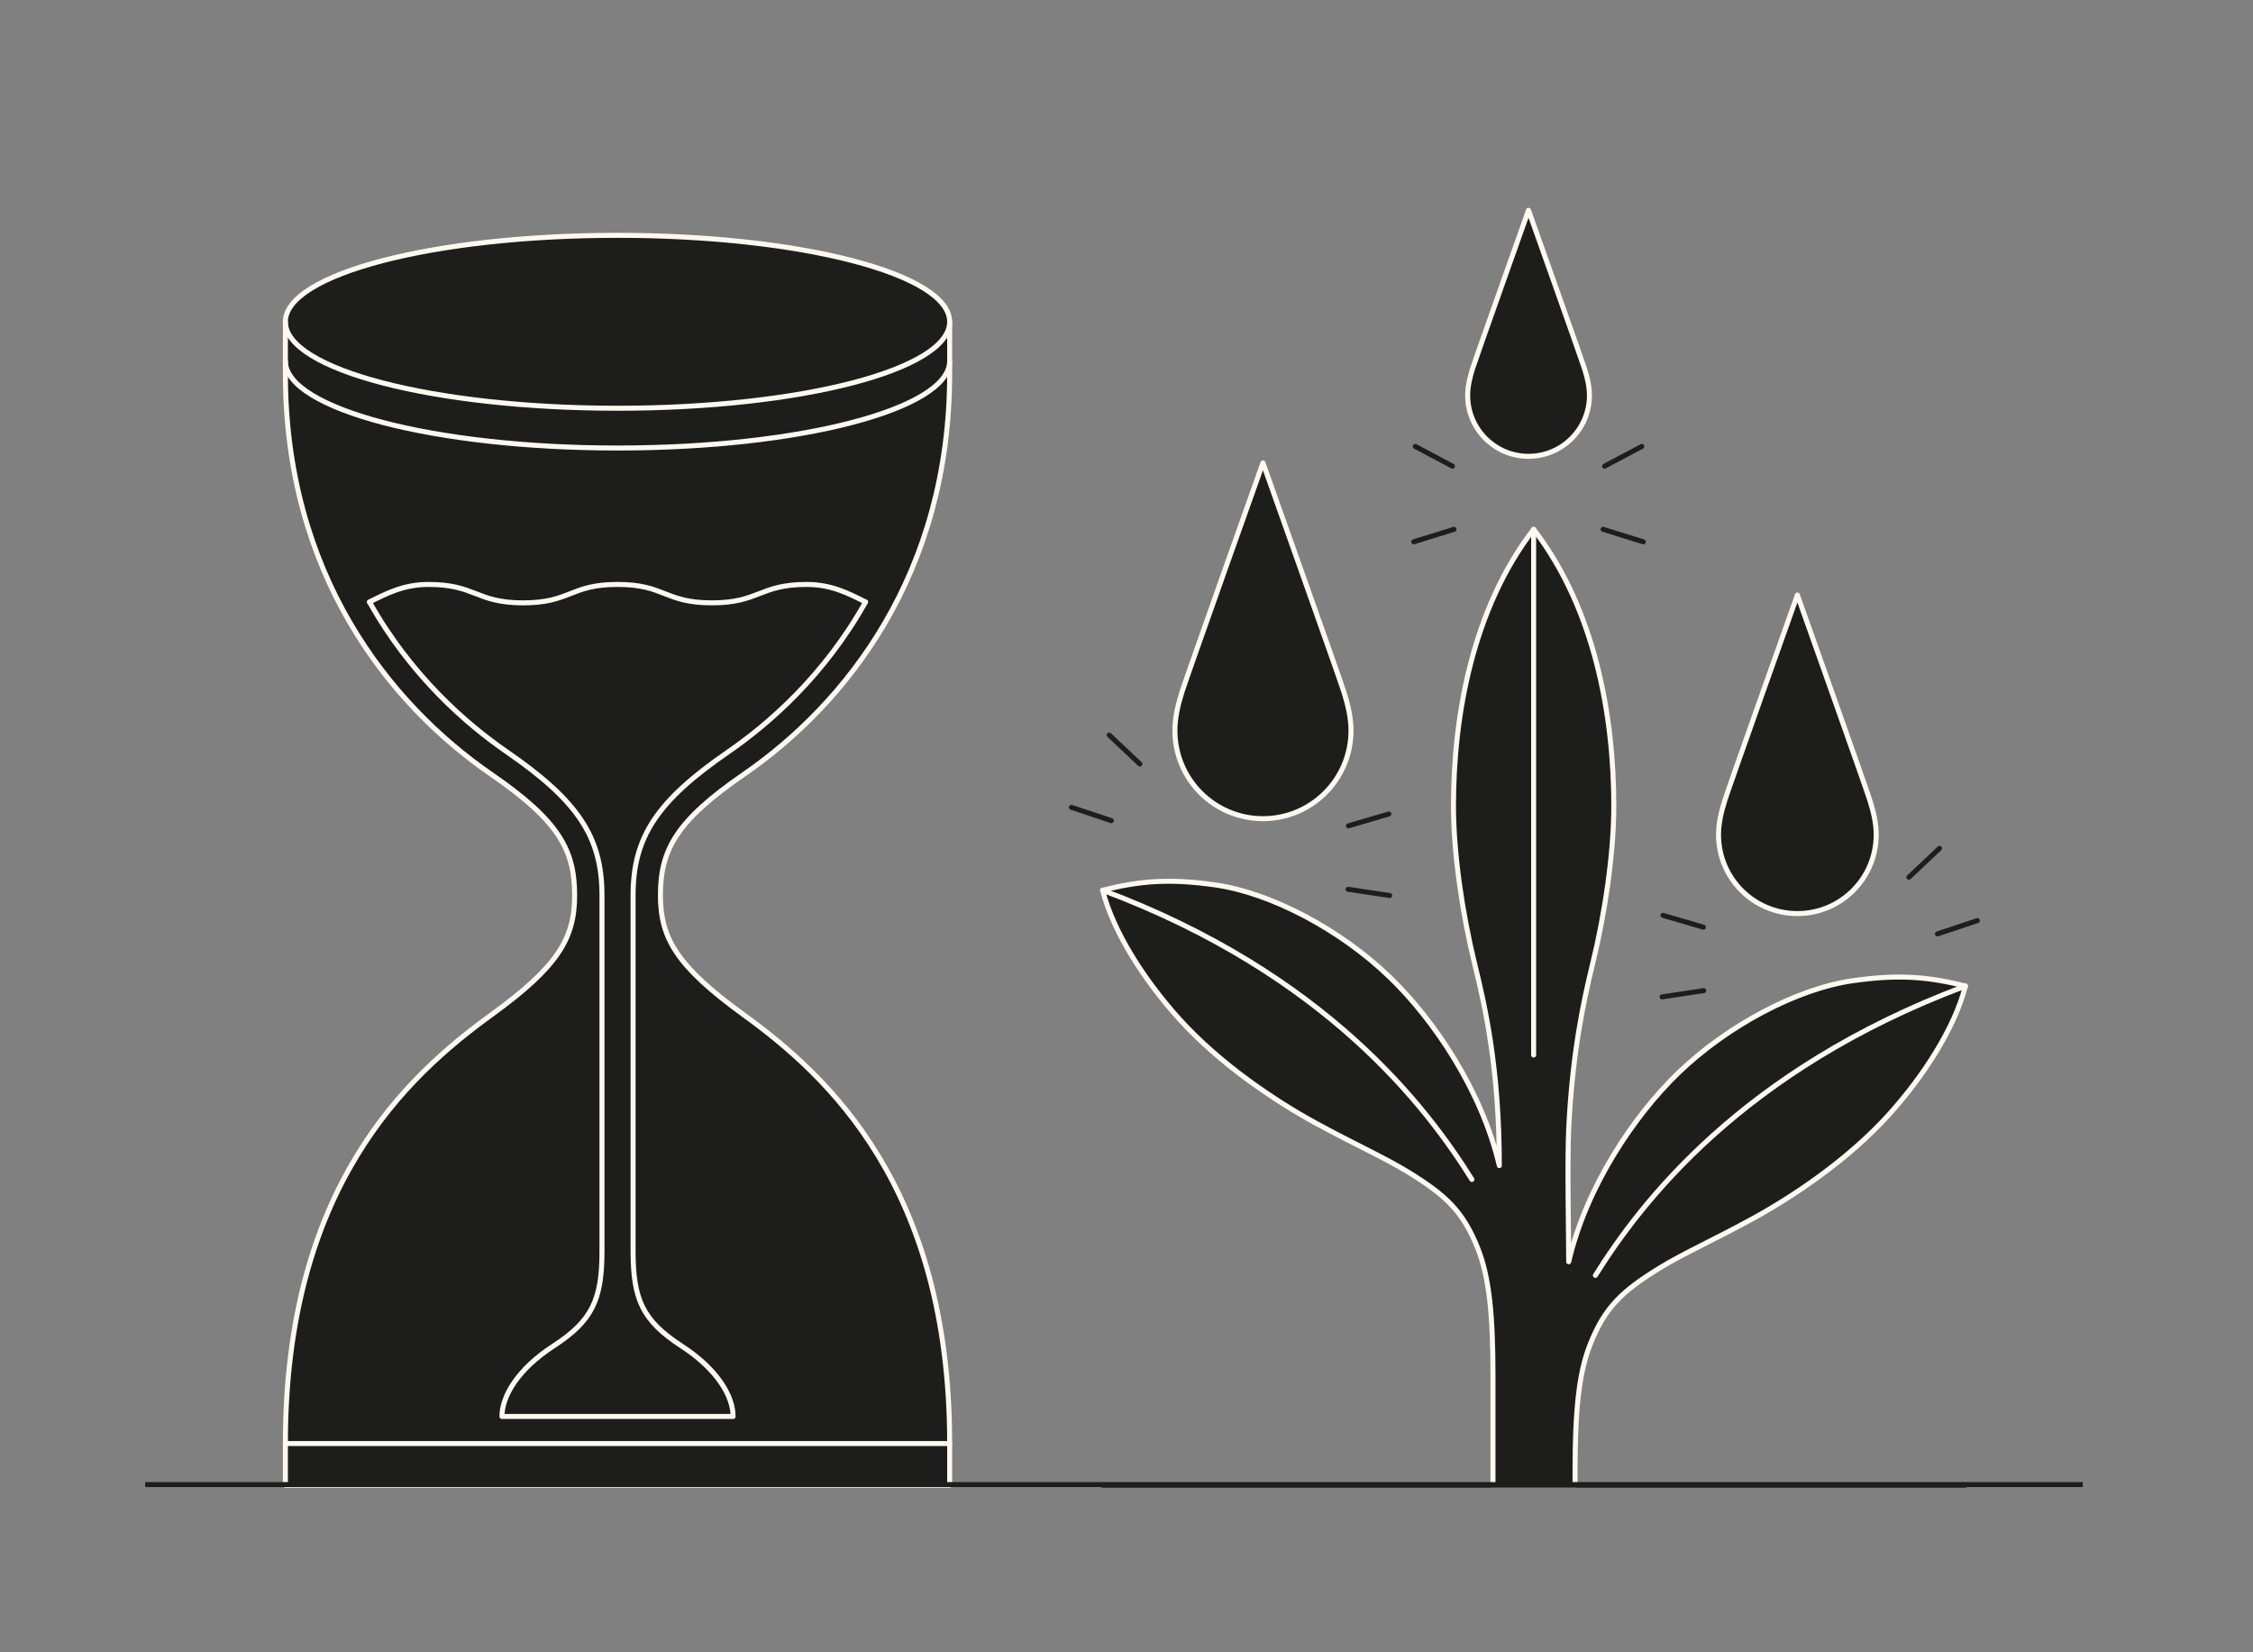 <svg width="450" height="330" viewBox="0 0 450 330" fill="none" xmlns="http://www.w3.org/2000/svg">
<rect x="0" y="0" width="450" height="330" fill="#808080" stroke="none"/>
<g clip-path="url(#clip0_117_2670)">
<path d="M220.227 177.802C227.435 175.976 233.403 175.404 242.738 176.739C253.83 178.32 267.701 185.637 277.54 195.121C286.465 203.72 295.99 217.891 299.465 232.799C299.465 213.531 296.631 201.022 294.559 192.587C292.066 182.421 290.308 170.389 290.308 160.987C290.308 142.959 294.096 121.62 306.319 105.718C318.556 121.62 322.33 142.959 322.33 160.987C322.33 170.389 320.572 182.421 318.079 192.587C316.294 199.891 314.059 210.247 313.323 225.386C313.01 231.709 313.323 247.543 313.323 251.998C316.798 237.077 326.323 222.865 335.248 214.253C345.086 204.783 358.958 197.451 370.05 195.871C379.384 194.535 385.353 195.108 392.561 196.934C390.408 205.341 384.181 214.975 377.286 222.606C368.96 231.818 357.854 239.121 350.278 243.277C342.375 247.624 336.256 250.309 331.46 253.266C324.074 257.817 320.545 261.019 317.561 268.623C315.312 274.332 314.59 282.045 314.59 293.832V295.208V296.625H298.198V274.687C298.198 262.9 297.475 255.201 295.227 249.478C292.243 241.874 288.713 238.685 281.328 234.134C276.531 231.177 270.413 228.479 262.51 224.146C254.933 219.99 243.828 212.686 235.502 203.474C228.607 195.83 222.38 186.21 220.227 177.802Z" fill="#1D1E1C"/>
<path d="M373.457 159.788C374.234 162.241 374.738 164.448 374.738 166.724C374.738 175.417 367.693 182.462 358.999 182.462C350.292 182.462 343.247 175.417 343.247 166.724C343.247 164.448 343.751 162.241 344.528 159.788C345.277 157.362 358.999 118.84 358.999 118.84C358.999 118.84 372.708 157.362 373.457 159.788" fill="#1D1E1C"/>
<path d="M316.471 73.614C317.07 75.521 317.465 77.211 317.465 78.969C317.465 85.687 312.015 91.137 305.297 91.137C298.579 91.137 293.142 85.687 293.142 78.969C293.142 77.211 293.537 75.521 294.123 73.614C294.709 71.747 305.297 42 305.297 42C305.297 42 315.885 71.747 316.471 73.614Z" fill="#1D1E1C"/>
<path d="M268.41 138.176C269.269 140.915 269.841 143.381 269.841 145.916C269.841 155.632 261.965 163.508 252.249 163.508C242.533 163.508 234.671 155.632 234.671 145.916C234.671 143.381 235.23 140.915 236.088 138.176C236.933 135.464 252.249 92.445 252.249 92.445C252.249 92.445 267.565 135.464 268.41 138.176Z" fill="#1D1E1C"/>
<path d="M220.227 177.802C222.38 186.21 228.607 195.83 235.502 203.474C243.828 212.686 254.934 219.99 262.51 224.146C270.414 228.479 276.532 231.177 281.328 234.134C288.714 238.685 292.243 241.874 295.227 249.478C297.476 255.201 298.198 262.9 298.198 274.687V296.625H314.591V295.208V293.832C314.591 282.045 315.313 274.332 317.561 268.623C320.546 261.019 324.075 257.817 331.46 253.266C336.257 250.309 342.375 247.624 350.279 243.277C357.855 239.121 368.961 231.818 377.286 222.606C384.181 214.975 390.409 205.341 392.562 196.934C385.353 195.108 379.385 194.535 370.051 195.871C358.959 197.451 345.087 204.783 335.249 214.253C326.323 222.865 316.798 237.077 313.323 251.998C313.323 247.543 313.01 231.709 313.323 225.386C314.059 210.247 316.294 199.891 318.079 192.587C320.573 182.421 322.331 170.389 322.331 160.987C322.331 142.959 318.556 121.62 306.319 105.718C294.096 121.62 290.308 142.959 290.308 160.987C290.308 170.389 292.066 182.421 294.56 192.587C296.631 201.022 299.465 213.531 299.465 232.799C295.991 217.891 286.466 203.72 277.54 195.121C267.702 185.637 253.83 178.32 242.738 176.739C233.404 175.404 227.435 175.976 220.227 177.802Z" stroke="#FFF8F1" stroke-miterlimit="10" stroke-linecap="round" stroke-linejoin="round"/>
<path d="M252.25 92.445C252.25 92.445 267.566 135.464 268.411 138.176C269.269 140.915 269.841 143.381 269.841 145.916C269.841 155.632 261.965 163.508 252.25 163.508C242.534 163.508 234.671 155.632 234.671 145.916C234.671 143.381 235.23 140.915 236.089 138.176C236.933 135.464 252.25 92.445 252.25 92.445Z" stroke="#FFF8F1" stroke-miterlimit="10" stroke-linecap="round" stroke-linejoin="round"/>
<path d="M359 118.84C359 118.84 372.708 157.362 373.458 159.788C374.234 162.241 374.738 164.448 374.738 166.724C374.738 175.417 367.694 182.462 359 182.462C350.292 182.462 343.248 175.417 343.248 166.724C343.248 164.448 343.752 162.241 344.528 159.788C345.278 157.362 359 118.84 359 118.84Z" stroke="#FFF8F1" stroke-miterlimit="10" stroke-linecap="round" stroke-linejoin="round"/>
<path d="M305.297 42C305.297 42 315.885 71.747 316.471 73.614C317.071 75.521 317.466 77.211 317.466 78.969C317.466 85.687 312.015 91.137 305.297 91.137C298.58 91.137 293.143 85.687 293.143 78.969C293.143 77.211 293.538 75.521 294.124 73.614C294.71 71.747 305.297 42 305.297 42Z" stroke="#FFF8F1" stroke-miterlimit="10" stroke-linecap="round" stroke-linejoin="round"/>
<path d="M220.227 177.802C265.017 194.563 285.076 221.298 293.987 235.565" stroke="#FFF8F1" stroke-miterlimit="10" stroke-linecap="round" stroke-linejoin="round"/>
<path d="M306.319 105.718V210.71" stroke="#FFF8F1" stroke-miterlimit="10" stroke-linecap="round" stroke-linejoin="round"/>
<path d="M392.562 196.934C347.771 213.694 327.563 240.47 318.651 254.724" stroke="#FFF8F1" stroke-miterlimit="10" stroke-linecap="round" stroke-linejoin="round"/>
<path d="M227.667 152.579L221.549 146.815" stroke="#1D1E1C" stroke-miterlimit="10" stroke-linecap="round" stroke-linejoin="round"/>
<path d="M221.972 163.903L214 161.246" stroke="#1D1E1C" stroke-miterlimit="10" stroke-linecap="round" stroke-linejoin="round"/>
<path d="M269.324 164.939L277.391 162.568" stroke="#1D1E1C" stroke-miterlimit="10" stroke-linecap="round" stroke-linejoin="round"/>
<path d="M269.256 177.611L277.568 178.851" stroke="#1D1E1C" stroke-miterlimit="10" stroke-linecap="round" stroke-linejoin="round"/>
<path d="M320.491 93.1L327.918 89.161" stroke="#1D1E1C" stroke-miterlimit="10" stroke-linecap="round" stroke-linejoin="round"/>
<path d="M320.191 105.718L328.217 108.211" stroke="#1D1E1C" stroke-miterlimit="10" stroke-linecap="round" stroke-linejoin="round"/>
<path d="M290.104 93.1L282.678 89.161" stroke="#1D1E1C" stroke-miterlimit="10" stroke-linecap="round" stroke-linejoin="round"/>
<path d="M290.404 105.718L282.378 108.211" stroke="#1D1E1C" stroke-miterlimit="10" stroke-linecap="round" stroke-linejoin="round"/>
<path d="M381.279 175.199L387.384 169.435" stroke="#1D1E1C" stroke-miterlimit="10" stroke-linecap="round" stroke-linejoin="round"/>
<path d="M386.976 186.523L394.947 183.866" stroke="#1D1E1C" stroke-miterlimit="10" stroke-linecap="round" stroke-linejoin="round"/>
<path d="M340.222 185.174L332.155 182.817" stroke="#1D1E1C" stroke-miterlimit="10" stroke-linecap="round" stroke-linejoin="round"/>
<path d="M340.291 197.847L331.979 199.1" stroke="#1D1E1C" stroke-miterlimit="10" stroke-linecap="round" stroke-linejoin="round"/>
<path d="M220.228 296.628H392.56" stroke="#1D1E1C" stroke-miterlimit="10" stroke-linecap="round" stroke-linejoin="round"/>
<path d="M189.681 288.302V296.633H123.354H123.326H57.001V288.302H123.326H123.354H189.681Z" fill="#1D1E1C"/>
<path d="M172.88 120.237V120.223C169.439 118.509 166.068 116.726 161.123 116.726C151.663 116.726 151.663 120.403 142.189 120.403C132.731 120.403 132.828 116.726 123.355 116.726H123.327C113.868 116.726 113.965 120.403 104.492 120.403C95.033 120.403 95.033 116.726 85.573 116.726C80.628 116.726 77.256 118.509 73.801 120.223V120.237C82.077 135.003 93.18 144.617 101.245 150.175C115.441 159.954 120.235 167.171 120.235 178.803V249.894C120.235 259.534 118.325 263.77 110.565 268.813C103.377 273.479 100.257 278.885 100.257 282.897H123.327H123.355H146.425C146.425 278.885 143.319 273.479 136.116 268.813C128.356 263.77 126.448 259.534 126.448 249.894V178.803C126.448 167.171 131.24 159.954 145.436 150.175C153.501 144.617 164.619 135.003 172.88 120.237ZM189.681 72.216V74.654C189.681 114.455 169.132 140.493 148.543 154.674C135.085 163.939 131.908 169.721 131.908 178.803C131.908 187.413 135.196 192.999 148.543 202.681C165.413 214.913 189.681 237.147 189.681 288.302H123.355H123.327H57C57 237.147 81.269 214.913 98.153 202.681C111.499 192.999 114.773 187.413 114.773 178.803C114.773 169.721 111.611 163.939 98.153 154.674C77.549 140.493 57 114.455 57 74.654V72.216C57.237 81.661 86.688 89.477 123.327 89.477H123.355C159.993 89.477 189.459 81.661 189.681 72.216" fill="#1D1E1C"/>
<path d="M189.681 64.275V72.217C189.458 81.662 159.994 89.477 123.354 89.477H123.326C86.688 89.477 57.237 81.662 57.001 72.217V64.275C57.001 73.805 86.702 81.537 123.341 81.537C159.98 81.537 189.681 73.805 189.681 64.275Z" fill="#1D1E1C"/>
<path d="M172.88 120.223V120.236C164.619 135.004 153.501 144.616 145.436 150.175C131.24 159.955 126.448 167.171 126.448 178.803V249.893C126.448 259.535 128.356 263.769 136.116 268.812C143.319 273.479 146.425 278.884 146.425 282.897H123.355H123.327H100.257C100.257 278.884 103.377 273.479 110.565 268.812C118.325 263.769 120.235 259.535 120.235 249.893V178.803C120.235 167.171 115.441 159.955 101.245 150.175C93.18 144.616 82.077 135.004 73.801 120.236V120.223C77.256 118.509 80.628 116.725 85.573 116.725C95.033 116.725 95.033 120.404 104.492 120.404C113.965 120.404 113.868 116.725 123.327 116.725H123.355C132.828 116.725 132.731 120.404 142.189 120.404C151.663 120.404 151.663 116.725 161.123 116.725C166.068 116.725 169.439 118.509 172.88 120.223Z" fill="#1D1E1C"/>
<path d="M123.341 47.001C159.98 47.001 189.681 54.733 189.681 64.275C189.681 73.805 159.98 81.537 123.341 81.537C86.702 81.537 57.001 73.805 57.001 64.275C57.001 54.733 86.702 47.001 123.341 47.001Z" fill="#1D1E1C"/>
<path d="M189.681 64.275V72.217V74.654C189.681 114.455 169.133 140.493 148.542 154.674C135.085 163.939 131.909 169.721 131.909 178.803C131.909 187.413 135.196 192.999 148.542 202.682C165.413 214.913 189.681 237.147 189.681 288.302V296.633H123.354H123.326H57.001V288.302C57.001 237.147 81.269 214.913 98.153 202.682C111.5 192.999 114.773 187.413 114.773 178.803C114.773 169.721 111.61 163.939 98.153 154.674C77.549 140.493 57.001 114.455 57.001 74.654V72.217V64.275" stroke="#FFF8F1" stroke-miterlimit="10" stroke-linecap="round" stroke-linejoin="round"/>
<path d="M189.681 288.302H123.354H123.326H57.001" stroke="#FFF8F1" stroke-miterlimit="10" stroke-linecap="round" stroke-linejoin="round"/>
<path d="M123.341 81.536C159.98 81.536 189.681 73.804 189.681 64.275C189.681 54.732 159.98 47 123.341 47C86.702 47 57.001 54.732 57.001 64.275C57.001 73.804 86.702 81.536 123.341 81.536Z" stroke="#FFF8F1" stroke-miterlimit="10" stroke-linecap="round" stroke-linejoin="round"/>
<path d="M189.681 72.216C189.458 81.662 159.994 89.478 123.354 89.478H123.326C86.688 89.478 57.237 81.662 57.001 72.216" stroke="#FFF8F1" stroke-miterlimit="10" stroke-linecap="round" stroke-linejoin="round"/>
<path d="M172.88 120.223C169.439 118.509 166.068 116.725 161.123 116.725C151.663 116.725 151.663 120.404 142.189 120.404C132.731 120.404 132.828 116.725 123.355 116.725H123.327C113.868 116.725 113.965 120.404 104.492 120.404C95.033 120.404 95.033 116.725 85.573 116.725C80.628 116.725 77.256 118.509 73.801 120.223" stroke="#FFF8F1" stroke-miterlimit="10" stroke-linecap="round" stroke-linejoin="round"/>
<path d="M172.88 120.237C164.619 135.003 153.501 144.617 145.436 150.175C131.24 159.954 126.448 167.171 126.448 178.803V249.894C126.448 259.534 128.356 263.77 136.116 268.813C143.319 273.479 146.425 278.885 146.425 282.897H123.355H123.327H100.257C100.257 278.885 103.377 273.479 110.565 268.813C118.325 263.77 120.235 259.534 120.235 249.894V178.803C120.235 167.171 115.441 159.954 101.245 150.175C93.18 144.617 82.077 135.003 73.801 120.237" stroke="#FFF8F1" stroke-miterlimit="10" stroke-linecap="round" stroke-linejoin="round"/>
<rect x="29" y="296" width="387" height="1" fill="#1D1E1C"/>
</g>
<defs>
<clipPath id="clip0_117_2670">
<rect width="450" height="330" fill="white"/>
</clipPath>
</defs>
</svg>
